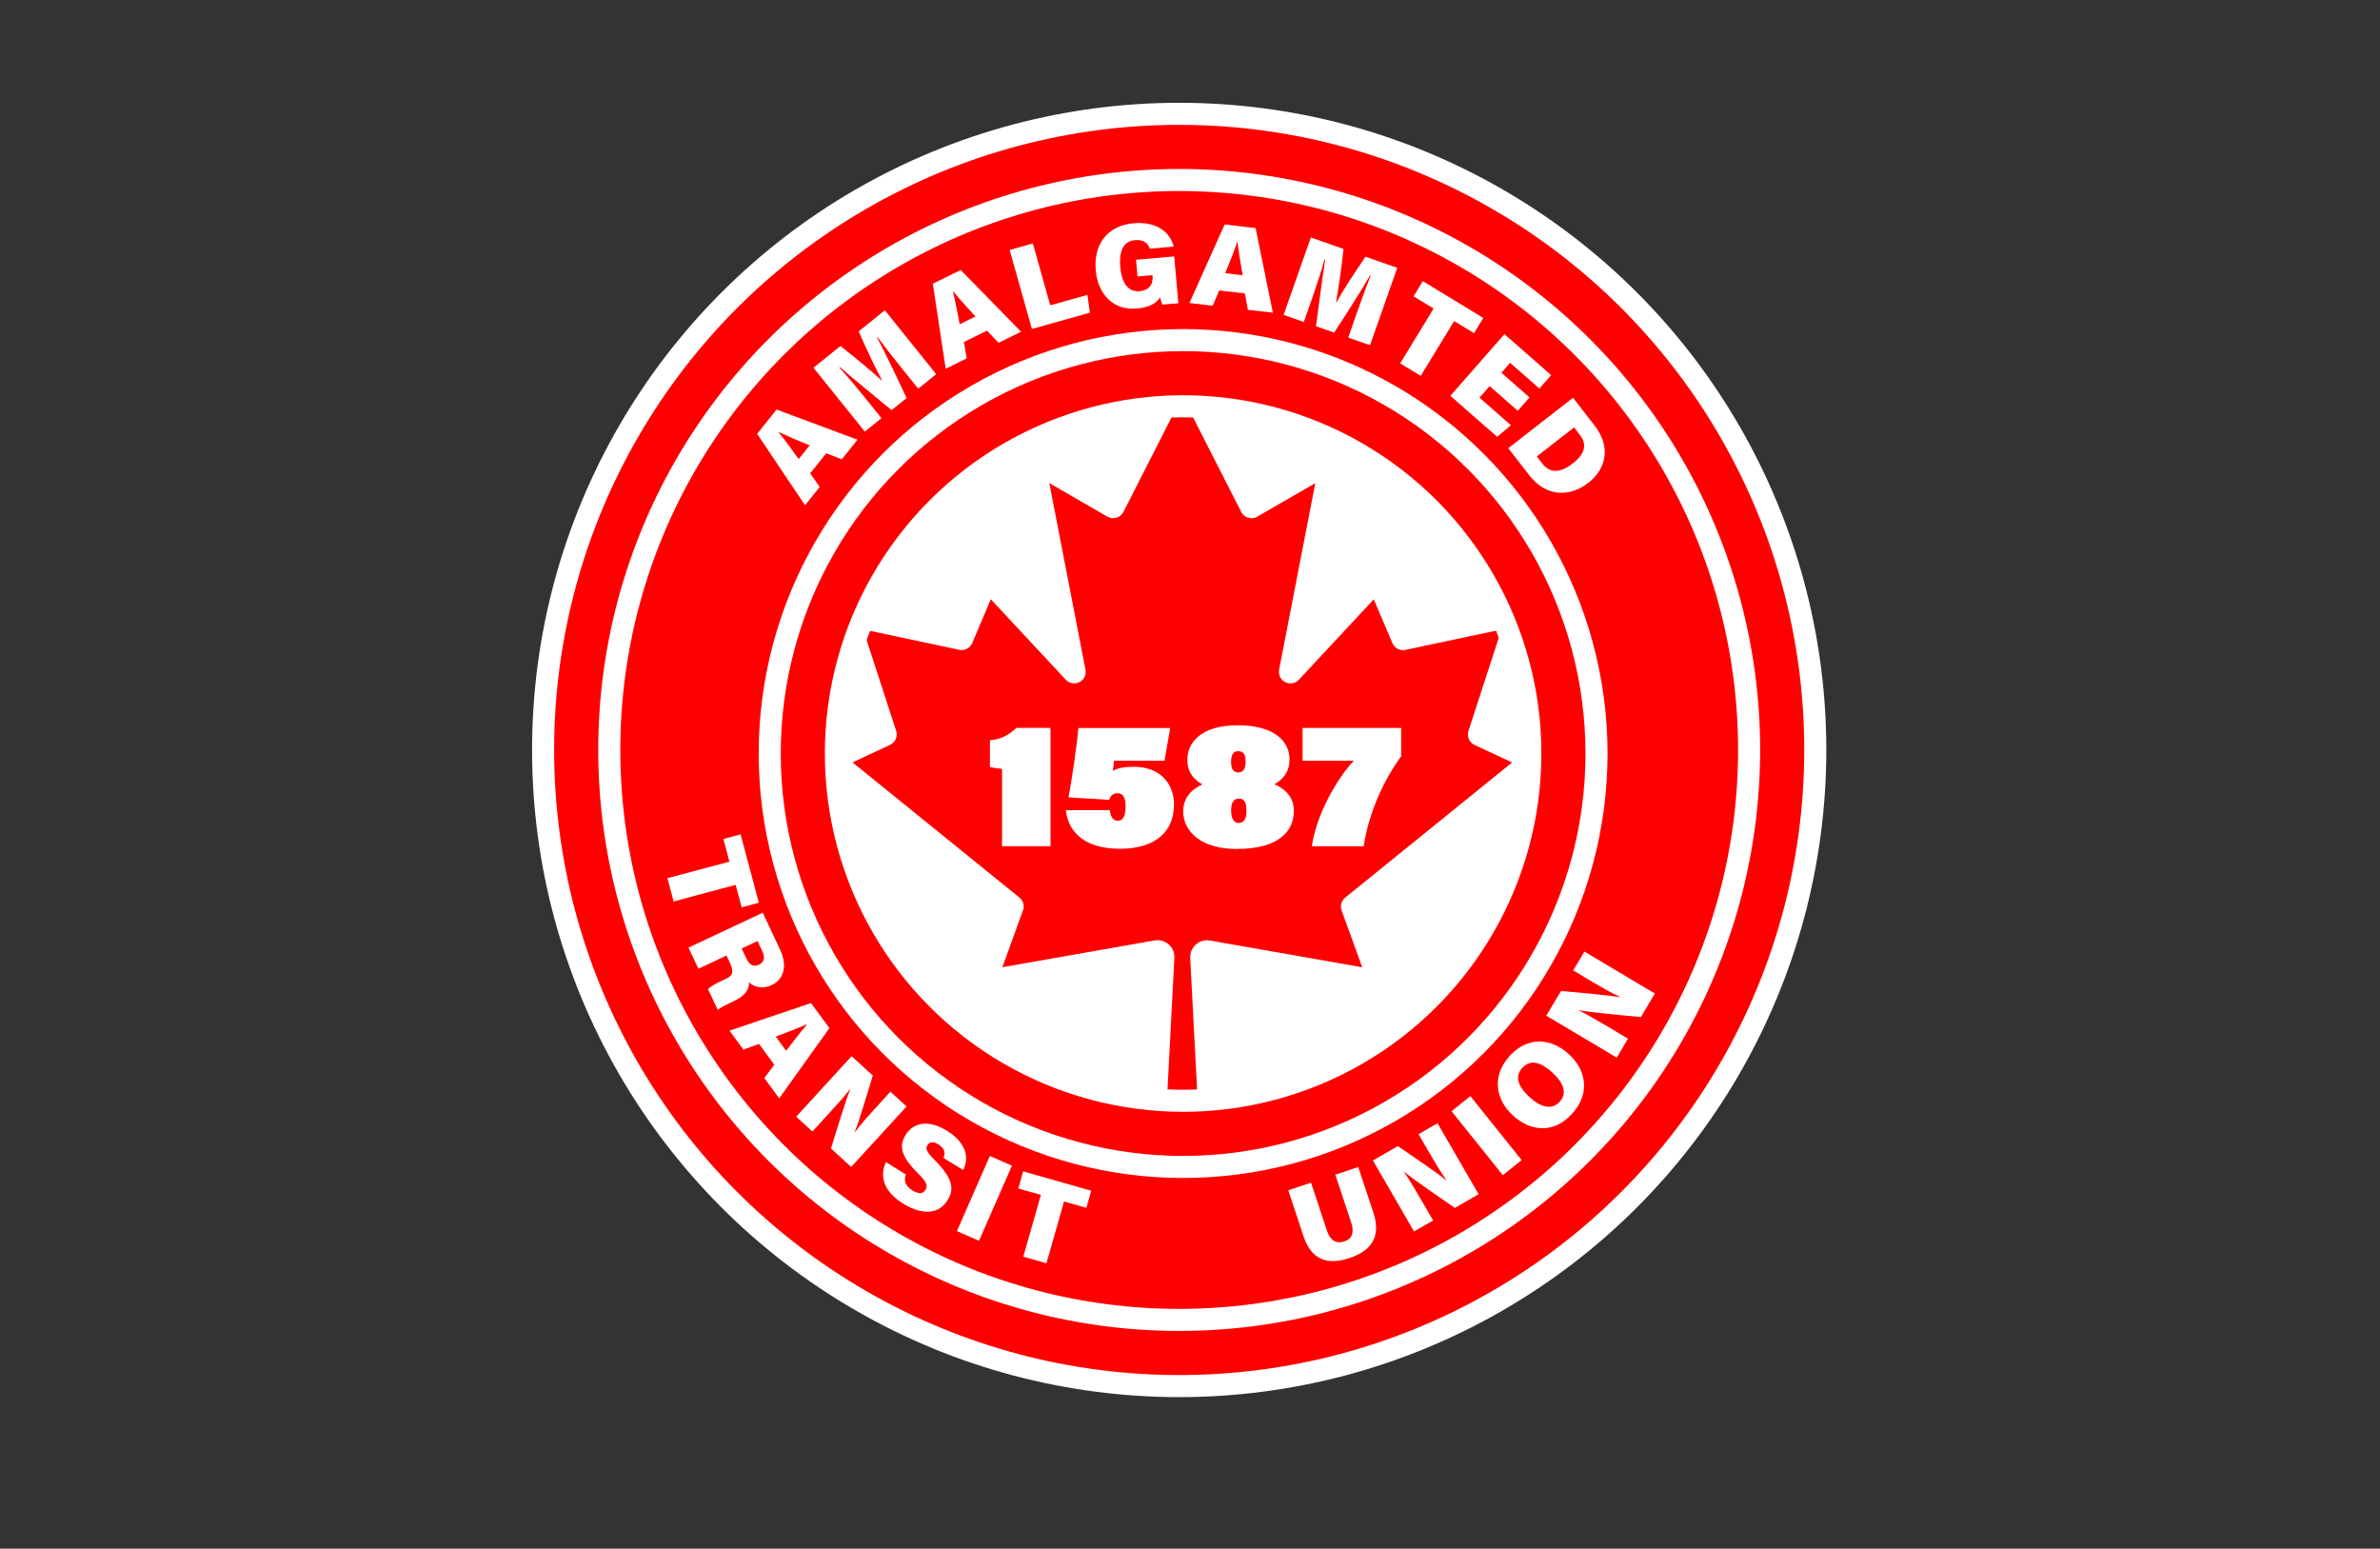<?xml version="1.0" encoding="utf-8"?>
<!-- Generator: Adobe Illustrator 25.1.0, SVG Export Plug-In . SVG Version: 6.00 Build 0)  -->
<svg version="1.1" xmlns="http://www.w3.org/2000/svg" xmlns:xlink="http://www.w3.org/1999/xlink" x="0px" y="0px"
	 viewBox="0 0 539.5 351.04" style="enable-background:new 0 0 539.5 351.04;" xml:space="preserve">
<rect x="0" y="0" width="539.5" height="351.04" fill="#333333" stroke="none"/>
<style type="text/css">
	.st0{display:none;}
	.st1{display:inline;}
	.st2{fill:#FFFFFF;}
	.st3{display:inline;fill:#FFFFFF;}
	.st4{fill:none;stroke:#FFFFFF;stroke-width:20;stroke-miterlimit:10;}
	.st5{fill:none;stroke:#000000;stroke-width:10;stroke-miterlimit:10;}
	.st6{fill:none;stroke:#000000;stroke-width:20;stroke-miterlimit:10;}
	.st7{fill:none;stroke:#FFFFFF;stroke-width:10;stroke-miterlimit:10;}
	.st8{fill:#FF0000;}
	.st9{fill:none;stroke:#FF0000;stroke-width:10;stroke-miterlimit:10;}
	.st10{display:inline;fill:#FF0000;}
</style>
<g id="Layer_2" class="st0">
	<circle class="st1" cx="268.06" cy="170.23" r="136.69"/>
	<g class="st1">
		<path class="st2" d="M183.65,107.28l2.15,3.1l-3.31,4.15l-10.86-16.19l4.4-5.51l18.34,6.83l-3.55,4.45l-3.53-1.37L183.65,107.28z
			 M183.54,100.95c-2.83-1.14-5.3-2.21-6.98-3.01L176.51,98c1.3,1.59,2.92,3.79,4.54,6.06L183.54,100.95z"/>
		<path class="st2" d="M204.34,83.38c-1.82-2.26-4.12-5.22-5.44-6.99l-0.11,0.09c1.89,3.59,4.38,8.68,6.71,13.75l-3.4,2.73
			c-4.12-3.42-8.54-6.97-11.7-9.74l-0.13,0.11c1.49,1.6,3.84,4.37,5.83,6.85l3.71,4.61l-3.78,3.04L184.4,83.35l6.11-4.91
			c3.07,2.35,7.33,5.93,9.38,7.81l0.07-0.06c-1.5-2.63-3.63-7.25-5.32-11.08l5.94-4.78l11.65,14.49l-4.08,3.28L204.34,83.38z"/>
		<path class="st2" d="M218.5,77.52l0.63,3.72l-4.76,2.34l-2.92-19.28l6.33-3.1l13.68,14l-5.11,2.5l-2.61-2.75L218.5,77.52z
			 M221.11,71.74c-2.07-2.23-3.85-4.25-5.03-5.7l-0.07,0.03c0.49,1.99,1.03,4.68,1.53,7.42L221.11,71.74z"/>
		<path class="st2" d="M228.87,56.66l5.26-1.48l3.94,14.02l8.44-2.37l0.53,4.05l-13.13,3.69L228.87,56.66z"/>
		<path class="st2" d="M267.11,68.74l-3.64,0.31c-0.19-0.5-0.4-1.23-0.49-1.66c-0.93,1.47-2.67,2.32-5.24,2.54
			c-5.67,0.5-8.91-3.54-9.36-8.68c-0.5-5.69,2.45-10.11,8.62-10.65c5.6-0.49,8.45,2.48,9.03,5.3l-5.38,0.47
			c-0.35-0.96-1.15-2.14-3.35-1.94c-3.1,0.27-3.62,3.19-3.35,6.15c0.25,2.92,1.39,5.68,4.38,5.42c2.74-0.24,3.05-2.29,2.93-3.51
			l-0.01-0.12l-3.4,0.3l-0.33-3.79l8.65-0.76L267.11,68.74z"/>
		<path class="st2" d="M276.38,65.84l-1.49,3.46l-5.27-0.62l7.99-17.8l7.01,0.82l3.92,19.18l-5.66-0.66l-0.7-3.72L276.38,65.84z
			 M281.69,62.39c-0.53-3-0.95-5.66-1.15-7.52l-0.08-0.01c-0.66,1.94-1.67,4.49-2.73,7.06L281.69,62.39z"/>
		<path class="st2" d="M307.62,70.78c0.96-2.75,2.26-6.25,3.08-8.31l-0.14-0.04c-2.05,3.5-5.07,8.3-8.14,12.96l-4.12-1.45
			c0.74-5.31,1.42-10.94,2.11-15.08l-0.16-0.05c-0.58,2.12-1.69,5.57-2.74,8.58l-1.96,5.59l-4.58-1.61l6.17-17.54l7.4,2.6
			c-0.38,3.85-1.18,9.36-1.7,12.09l0.09,0.03c1.44-2.66,4.24-6.91,6.61-10.37l7.19,2.53l-6.17,17.54l-4.94-1.73L307.62,70.78z"/>
		<path class="st2" d="M324.97,69.94l-4.54-2.77l2.1-3.45l13.7,8.35l-2.1,3.45l-4.5-2.75l-7.58,12.43l-4.66-2.83L324.97,69.94z"/>
		<path class="st2" d="M344.05,93.11l-6.37-5.59l-2.3,2.62l7.11,6.24l-3.12,2.63l-10.6-9.29l12.26-13.98l10.58,9.29l-2.66,3.04
			l-6.64-5.83l-1.97,2.25l6.37,5.59L344.05,93.11z"/>
		<path class="st2" d="M356.57,90.16l4.9,6.31c3.64,4.67,2.79,9.68-1.43,12.97c-4.23,3.29-9.55,3.19-13.3-1.61l-4.85-6.24
			L356.57,90.16z M348.36,103.46l1.28,1.65c1.82,2.33,4.2,2.02,6.95-0.12c2.43-1.89,3.37-4.05,1.55-6.4l-1.32-1.7L348.36,103.46z"/>
	</g>
	<g class="st1">
		<path class="st2" d="M165.35,195.31l-1.37-5.14l3.9-1.04l4.14,15.49l-3.9,1.04l-1.36-5.09l-14.06,3.76l-1.41-5.27L165.35,195.31z"
			/>
		<path class="st2" d="M164.68,216.59l-6.36,2.99l-2.25-4.79l16.83-7.91l3.92,8.34c1.86,3.96,0.65,6.88-1.9,8.07
			c-2.32,1.09-4.15,0.29-5.17-0.65c0.13,1.24-0.46,2.89-3.32,4.24l-0.7,0.33c-1.05,0.5-2.39,1.16-3.03,1.7l-2.21-4.7
			c0.59-0.62,1.78-1.28,3.51-2.09l0.43-0.2c1.46-0.68,2.09-1.4,1.07-3.58L164.68,216.59z M168.12,214.98l1.07,2.28
			c0.77,1.64,1.73,1.92,2.87,1.39c1.12-0.53,1.45-1.54,0.74-3.05l-1.08-2.3L168.12,214.98z"/>
		<path class="st2" d="M172.06,236.63l-3.56,1.27l-3.13-4.28l18.47-6.26l4.17,5.68l-11.38,15.92l-3.37-4.59l2.25-3.04L172.06,236.63
			z M178.2,238.18c1.84-2.43,3.51-4.54,4.73-5.96l-0.04-0.06c-1.87,0.84-4.43,1.83-7.04,2.8L178.2,238.18z"/>
		<path class="st2" d="M180.48,253.12l12.56-13.72l4.81,4.4c-1.39,4.41-3.12,10.5-4.09,12.71l0.07,0.06
			c1.15-1.57,3.34-4.02,5.34-6.2l2.67-2.92l3.66,3.35l-12.56,13.71l-4.58-4.19c1.11-3.55,3.35-10.96,4.36-13.37l-0.05-0.05
			c-1.06,1.41-3.47,4.07-5.69,6.49l-2.82,3.08L180.48,253.12z"/>
		<path class="st2" d="M205.34,266.21c-0.58,1.54,0.03,2.71,1.53,3.64c1.4,0.86,2.35,0.77,2.92-0.15c0.64-1.04,0.18-1.87-1.96-4.01
			c-3.98-4-3.86-6.28-2.56-8.42c1.63-2.66,4.95-3.69,9.36-0.98c4.58,2.81,5.03,6.29,3.72,8.92l-4.49-2.75
			c0.4-0.92,0.5-2.05-1.15-3.07c-1.06-0.65-1.96-0.65-2.49,0.2c-0.52,0.86-0.15,1.55,1.93,3.64c4.13,4.21,4.03,6.57,2.64,8.82
			c-1.82,2.98-5.39,3.64-10.04,0.78c-4.38-2.69-5.45-6.16-3.93-9.42L205.34,266.21z"/>
		<path class="st2" d="M229.39,264.22l-7.47,17.03l-5-2.2l7.46-17.03L229.39,264.22z"/>
		<path class="st2" d="M235.95,270.85l-5.12-1.45l1.1-3.89l15.43,4.39l-1.1,3.88l-5.07-1.44l-3.98,14l-5.25-1.49L235.95,270.85z"/>
	</g>
	<g class="st1">
		<path class="st2" d="M297.19,268.08l3.6,10.85c0.84,2.53,2.37,2.99,3.94,2.46c1.7-0.56,2.34-1.93,1.56-4.28l-3.6-10.85l5.2-1.73
			l3.43,10.34c1.94,5.86-0.94,8.8-5.43,10.29c-4.66,1.55-8.53,0.74-10.43-5l-3.43-10.36L297.19,268.08z"/>
		<path class="st2" d="M320.53,279.13l-9.31-16.09l5.65-3.26c3.79,2.65,9.07,6.13,10.9,7.72l0.08-0.04
			c-1.15-1.57-2.83-4.39-4.31-6.95l-1.98-3.43l4.3-2.48l9.31,16.09l-5.38,3.11c-3.05-2.12-9.46-6.48-11.44-8.17l-0.06,0.04
			c1.03,1.42,2.84,4.54,4.48,7.36l2.09,3.62L320.53,279.13z"/>
		<path class="st2" d="M333.3,248.45l11.63,14.51l-4.26,3.42l-11.63-14.5L333.3,248.45z"/>
		<path class="st2" d="M355.64,238.95c3.88,3.55,4.97,8.87,0.67,13.56c-4.23,4.61-9.49,3.88-13.37,0.32
			c-3.95-3.62-4.88-8.97-0.65-13.57C346.25,234.94,351.55,235.19,355.64,238.95z M346.68,248.64c2.51,2.31,5.03,3.08,6.86,1.1
			c1.91-2.09,0.69-4.48-1.64-6.62c-2.5-2.29-4.9-3.16-6.83-1.06C343.27,244,344.13,246.3,346.68,248.64z"/>
		<path class="st2" d="M366.49,239.73l-15.98-9.51l3.34-5.6c4.6,0.46,10.91,0.92,13.27,1.42l0.05-0.08
			c-1.76-0.81-4.61-2.45-7.16-3.97l-3.4-2.03l2.54-4.27l15.98,9.51l-3.18,5.34c-3.7-0.37-11.42-1.04-13.97-1.55l-0.04,0.06
			c1.59,0.74,4.7,2.57,7.51,4.24l3.58,2.14L366.49,239.73z"/>
	</g>
	<circle class="st3" cx="267.86" cy="170.65" r="86.21"/>
	<path class="st1" d="M264.4,251.8l1.81-34.7c0.1-2.11-1.53-3.89-3.64-3.99c-0.28-0.01-0.55,0.01-0.82,0.05l-34.53,6.07l4.66-12.86
		c0.39-1.05,0.07-2.23-0.8-2.93l-37.83-30.63l8.52-3.98c1.19-0.56,1.78-1.93,1.37-3.17l-7.48-22.99l21.79,4.62
		c1.21,0.26,2.45-0.38,2.93-1.53l4.22-9.93l17,18.25c0.99,1.05,2.65,1.1,3.7,0.1c0.64-0.62,0.94-1.51,0.76-2.39l-8.2-42.29
		l13.15,7.6c1.25,0.73,2.84,0.31,3.58-0.93c0.03-0.05,0.06-0.1,0.08-0.15l13.34-26.21l13.34,26.21c0.64,1.29,2.21,1.81,3.5,1.17
		c0.05-0.02,0.11-0.05,0.15-0.08l13.15-7.6l-8.2,42.29c-0.27,1.42,0.65,2.79,2.07,3.06c0.88,0.16,1.78-0.12,2.39-0.76l17-18.25
		l4.22,9.93c0.49,1.14,1.72,1.79,2.93,1.53l21.79-4.62l-7.48,22.99c-0.41,1.25,0.17,2.61,1.37,3.17l8.52,3.98l-37.83,30.63
		c-0.87,0.71-1.19,1.88-0.8,2.93l4.66,12.86l-34.53-6.07c-2.08-0.36-4.05,1.04-4.41,3.12c-0.04,0.27-0.07,0.55-0.05,0.83l1.81,34.7
		h-7.22V251.8z"/>
	<g class="st1">
		<path class="st2" d="M227.15,191.81v-17.54c-1.13-0.08-2.31-0.29-2.75-0.44v-6.04c2.96-0.24,4.62-1.54,5.99-2.8h7.74v26.81H227.15
			z"/>
		<path class="st2" d="M263.97,172.42h-11.42l-0.29,2.31c1.01-0.61,2.6-0.93,4.7-0.93c5.91,0,9.16,3.64,9.16,8.62
			c0,6.24-4.45,9.97-12.19,9.97c-8.67,0-11.83-4.29-12.32-8.75h9.97c0.16,1.25,0.53,2.39,1.82,2.39s1.74-1.3,1.74-3.16
			c0-2.11-0.57-3.07-1.82-3.07c-1.1,0-1.58,0.64-1.91,1.5l-9.2-0.57c0.61-3,1.91-11.71,2.23-15.71h20.82L263.97,172.42z"/>
		<path class="st2" d="M268.21,183.91c0-2.87,1.62-4.86,4.33-6.11c-2.43-1.42-3.4-3.2-3.4-5.59c0-3.56,2.71-7.82,11.46-7.82
			c7.61,0,11.71,3.16,11.71,7.78c0,2.96-1.7,4.66-3.44,5.59c2.11,0.89,4.42,2.63,4.42,6.08c0,4.46-3.28,8.59-13,8.59
			C272.31,192.42,268.21,188.5,268.21,183.91z M279.07,172.66c0,1.34,0.32,2.43,1.66,2.43c1.38,0,1.62-1.3,1.62-2.47
			c0-1.5-0.37-2.35-1.7-2.35C279.72,170.26,279.07,170.87,279.07,172.66z M282.55,183.76c0-1.74-0.41-2.75-1.74-2.75
			c-1.18,0-1.74,0.93-1.74,2.71c0,1.94,0.69,2.8,1.7,2.8C282.27,186.51,282.55,185.17,282.55,183.76z"/>
		<path class="st2" d="M317.62,165v6.4c-3.93,5.43-7.29,12.6-8.51,20.42h-11.74c1.01-7.09,5.59-15.23,9.52-19.4h-11.62V165H317.62z"
			/>
	</g>
	<g class="st1">
		<circle class="st4" cx="267.3" cy="169.99" r="136.69"/>
		<circle class="st5" cx="267.3" cy="169.99" r="136.69"/>
	</g>
	<g class="st1">
		<circle class="st4" cx="268.19" cy="170.8" r="86.21"/>
		<circle class="st5" cx="268.19" cy="170.8" r="86.21"/>
	</g>
</g>
<g id="Layer_4" class="st0">
	<rect class="st1" width="539.5" height="351.04"/>
	<circle class="st3" cx="267.12" cy="171.29" r="136.69"/>
	<g class="st1">
		<path d="M182.72,108.33l2.15,3.1l-3.32,4.15l-10.86-16.19l4.4-5.51l18.35,6.83l-3.55,4.45l-3.53-1.37L182.72,108.33z M182.6,102
			c-2.83-1.14-5.3-2.21-6.98-3.01l-0.04,0.06c1.3,1.59,2.93,3.79,4.54,6.06L182.6,102z"/>
		<path d="M203.41,84.44c-1.82-2.27-4.12-5.22-5.44-6.99l-0.11,0.09c1.89,3.59,4.38,8.68,6.71,13.75l-3.4,2.73
			c-4.12-3.42-8.54-6.97-11.7-9.74l-0.13,0.1c1.49,1.61,3.84,4.37,5.84,6.86l3.71,4.61l-3.78,3.04L183.47,84.4l6.11-4.91
			c3.08,2.36,7.33,5.93,9.38,7.82l0.08-0.06c-1.5-2.63-3.63-7.25-5.32-11.08l5.94-4.78l11.65,14.49l-4.08,3.28L203.41,84.44z"/>
		<path d="M217.57,78.57l0.63,3.72l-4.76,2.34l-2.92-19.28l6.33-3.1l13.68,14l-5.11,2.5L222.81,76L217.57,78.57z M220.17,72.79
			c-2.07-2.24-3.85-4.25-5.03-5.7l-0.07,0.03c0.5,1.99,1.03,4.68,1.53,7.42L220.17,72.79z"/>
		<path d="M227.93,57.72l5.26-1.48l3.94,14.02l8.44-2.37l0.53,4.05l-13.13,3.69L227.93,57.72z"/>
		<path d="M266.18,69.8l-3.64,0.32c-0.19-0.5-0.4-1.23-0.49-1.66c-0.93,1.47-2.67,2.32-5.24,2.54c-5.67,0.5-8.91-3.54-9.36-8.69
			c-0.49-5.69,2.45-10.11,8.63-10.65c5.59-0.49,8.45,2.48,9.03,5.3l-5.38,0.47c-0.35-0.96-1.15-2.14-3.35-1.94
			c-3.1,0.27-3.62,3.19-3.35,6.15c0.26,2.92,1.39,5.68,4.38,5.42c2.74-0.24,3.04-2.29,2.93-3.51l-0.01-0.12l-3.4,0.3l-0.33-3.79
			l8.65-0.76L266.18,69.8z"/>
		<path d="M275.45,66.9l-1.49,3.46l-5.27-0.62l7.99-17.8l7.01,0.82l3.92,19.18l-5.65-0.66l-0.7-3.72L275.45,66.9z M280.76,63.45
			c-0.53-3-0.95-5.66-1.15-7.52l-0.08-0.01c-0.66,1.94-1.67,4.49-2.73,7.06L280.76,63.45z"/>
		<path d="M306.68,71.83c0.96-2.75,2.26-6.25,3.07-8.31l-0.13-0.04c-2.05,3.5-5.07,8.3-8.14,12.96l-4.12-1.45
			c0.74-5.31,1.42-10.93,2.11-15.08l-0.16-0.05c-0.58,2.12-1.69,5.57-2.75,8.58l-1.96,5.59l-4.57-1.6l6.16-17.54l7.4,2.6
			c-0.38,3.85-1.18,9.36-1.7,12.09l0.09,0.03c1.44-2.66,4.25-6.91,6.61-10.37l7.19,2.53l-6.17,17.54l-4.94-1.73L306.68,71.83z"/>
		<path d="M324.04,71l-4.54-2.77l2.1-3.45l13.7,8.35l-2.1,3.45l-4.5-2.75l-7.58,12.44l-4.66-2.83L324.04,71z"/>
		<path d="M343.11,94.17l-6.37-5.59l-2.3,2.62l7.11,6.24l-3.12,2.63l-10.6-9.29L340.1,76.8l10.58,9.29l-2.66,3.04l-6.64-5.83
			l-1.97,2.25l6.37,5.59L343.11,94.17z"/>
		<path d="M355.64,91.22l4.9,6.31c3.64,4.67,2.79,9.68-1.43,12.97c-4.23,3.29-9.55,3.19-13.3-1.61l-4.85-6.24L355.64,91.22z
			 M347.42,104.52l1.28,1.65c1.82,2.33,4.2,2.02,6.95-0.12c2.43-1.89,3.37-4.05,1.55-6.4l-1.32-1.7L347.42,104.52z"/>
	</g>
	<g class="st1">
		<path d="M164.42,196.36l-1.37-5.14l3.9-1.04l4.14,15.49l-3.9,1.04l-1.36-5.09l-14.06,3.76l-1.41-5.27L164.42,196.36z"/>
		<path d="M163.75,217.65l-6.36,2.99l-2.25-4.79l16.83-7.91l3.92,8.34c1.86,3.96,0.65,6.88-1.9,8.07c-2.33,1.09-4.15,0.29-5.18-0.65
			c0.13,1.24-0.46,2.89-3.31,4.24l-0.7,0.33c-1.05,0.5-2.39,1.16-3.03,1.7l-2.21-4.7c0.59-0.62,1.78-1.28,3.51-2.09l0.43-0.2
			c1.46-0.68,2.08-1.4,1.07-3.58L163.75,217.65z M167.18,216.03l1.07,2.28c0.77,1.64,1.73,1.92,2.87,1.39
			c1.12-0.53,1.45-1.54,0.74-3.05l-1.08-2.3L167.18,216.03z"/>
		<path d="M171.12,237.69l-3.56,1.27l-3.13-4.28l18.47-6.26l4.17,5.68l-11.38,15.92l-3.37-4.59l2.25-3.04L171.12,237.69z
			 M177.26,239.24c1.84-2.43,3.51-4.54,4.72-5.96l-0.04-0.06c-1.87,0.84-4.43,1.83-7.04,2.8L177.26,239.24z"/>
		<path d="M179.54,254.17l12.56-13.72l4.81,4.4c-1.39,4.41-3.12,10.5-4.09,12.71l0.07,0.06c1.15-1.57,3.34-4.02,5.34-6.2l2.67-2.92
			l3.66,3.35L192,265.57l-4.58-4.19c1.11-3.55,3.35-10.96,4.36-13.36l-0.05-0.05c-1.06,1.41-3.47,4.07-5.68,6.49l-2.82,3.08
			L179.54,254.17z"/>
		<path d="M204.41,267.27c-0.59,1.55,0.03,2.71,1.53,3.64c1.4,0.86,2.36,0.76,2.92-0.15c0.64-1.04,0.18-1.87-1.96-4
			c-3.98-4-3.86-6.28-2.56-8.42c1.63-2.66,4.95-3.69,9.36-0.98c4.58,2.81,5.03,6.29,3.72,8.93l-4.48-2.75
			c0.4-0.92,0.49-2.05-1.15-3.07c-1.07-0.65-1.96-0.65-2.49,0.2c-0.52,0.86-0.15,1.54,1.93,3.64c4.13,4.21,4.03,6.57,2.64,8.82
			c-1.82,2.98-5.39,3.64-10.04,0.78c-4.38-2.69-5.45-6.16-3.93-9.42L204.41,267.27z"/>
		<path d="M228.46,265.27l-7.47,17.03l-5-2.2l7.46-17.03L228.46,265.27z"/>
		<path d="M235.01,271.91l-5.12-1.46l1.1-3.88l15.43,4.39l-1.1,3.89l-5.07-1.44l-3.98,14l-5.25-1.49L235.01,271.91z"/>
	</g>
	<g class="st1">
		<path d="M296.25,269.13l3.6,10.85c0.84,2.53,2.37,2.98,3.94,2.46c1.7-0.56,2.34-1.93,1.56-4.28l-3.6-10.85l5.2-1.72l3.43,10.33
			c1.94,5.87-0.94,8.8-5.43,10.29c-4.67,1.54-8.53,0.74-10.43-5l-3.43-10.36L296.25,269.13z"/>
		<path d="M319.59,280.18l-9.31-16.1l5.65-3.26c3.79,2.65,9.08,6.13,10.9,7.72l0.08-0.05c-1.15-1.57-2.83-4.39-4.31-6.95l-1.98-3.43
			l4.3-2.48l9.31,16.1l-5.38,3.11c-3.05-2.12-9.46-6.48-11.44-8.17l-0.06,0.04c1.03,1.43,2.84,4.54,4.48,7.37l2.09,3.61
			L319.59,280.18z"/>
		<path d="M332.36,249.51l11.63,14.5l-4.26,3.42l-11.63-14.51L332.36,249.51z"/>
		<path d="M354.71,240c3.88,3.55,4.97,8.87,0.67,13.56c-4.23,4.61-9.49,3.88-13.37,0.32c-3.95-3.62-4.88-8.97-0.65-13.57
			C345.32,236,350.61,236.25,354.71,240z M345.74,249.69c2.51,2.31,5.03,3.08,6.86,1.1c1.91-2.09,0.69-4.48-1.64-6.62
			c-2.5-2.29-4.9-3.16-6.83-1.06C342.34,245.05,343.19,247.35,345.74,249.69z"/>
		<path d="M365.56,240.78l-15.98-9.51l3.34-5.6c4.6,0.46,10.91,0.92,13.27,1.42l0.05-0.08c-1.76-0.81-4.61-2.45-7.16-3.97l-3.4-2.03
			l2.54-4.27l15.97,9.51l-3.18,5.34c-3.7-0.37-11.41-1.04-13.97-1.55l-0.04,0.06c1.59,0.74,4.7,2.57,7.51,4.24l3.58,2.14
			L365.56,240.78z"/>
	</g>
	<circle class="st1" cx="266.93" cy="171.7" r="86.21"/>
	<path class="st3" d="M263.46,252.85l1.81-34.7c0.1-2.11-1.53-3.89-3.64-3.99c-0.28-0.01-0.55,0.01-0.83,0.05l-34.53,6.07
		l4.67-12.86c0.39-1.05,0.07-2.23-0.8-2.93l-37.83-30.63l8.52-3.98c1.19-0.56,1.78-1.93,1.37-3.17l-7.48-22.99l21.79,4.62
		c1.21,0.26,2.44-0.38,2.93-1.53l4.22-9.93l17,18.25c0.99,1.05,2.65,1.1,3.7,0.1c0.64-0.62,0.94-1.51,0.76-2.39l-8.2-42.29
		l13.15,7.6c1.24,0.73,2.84,0.32,3.58-0.93c0.03-0.05,0.06-0.1,0.08-0.15l13.34-26.21l13.34,26.21c0.64,1.29,2.21,1.82,3.5,1.17
		c0.05-0.02,0.11-0.05,0.15-0.08l13.15-7.6l-8.2,42.29c-0.27,1.42,0.65,2.79,2.07,3.06c0.88,0.16,1.78-0.12,2.39-0.76l17-18.25
		l4.22,9.93c0.49,1.14,1.72,1.79,2.93,1.53l21.79-4.62l-7.48,22.99c-0.41,1.25,0.17,2.61,1.36,3.17l8.52,3.98l-37.83,30.63
		c-0.87,0.71-1.19,1.88-0.8,2.93l4.67,12.86l-34.53-6.07c-2.08-0.36-4.05,1.04-4.41,3.12c-0.05,0.27-0.07,0.55-0.05,0.83l1.81,34.7
		h-7.22V252.85z"/>
	<g class="st1">
		<path d="M226.22,192.87v-17.54c-1.13-0.08-2.31-0.29-2.75-0.44v-6.04c2.96-0.24,4.62-1.54,5.99-2.8h7.74v26.81H226.22z"/>
		<path d="M263.03,173.47h-11.42l-0.29,2.31c1.01-0.61,2.59-0.93,4.69-0.93c5.91,0,9.16,3.64,9.16,8.62c0,6.24-4.45,9.97-12.2,9.97
			c-8.67,0-11.83-4.29-12.32-8.75h9.97c0.17,1.25,0.53,2.39,1.82,2.39s1.74-1.3,1.74-3.16c0-2.11-0.57-3.07-1.82-3.07
			c-1.09,0-1.58,0.64-1.9,1.5l-9.2-0.57c0.61-3,1.9-11.71,2.23-15.71h20.82L263.03,173.47z"/>
		<path d="M267.28,184.97c0-2.87,1.62-4.86,4.34-6.11c-2.43-1.42-3.41-3.2-3.41-5.59c0-3.56,2.71-7.82,11.46-7.82
			c7.61,0,11.71,3.16,11.71,7.78c0,2.96-1.7,4.66-3.44,5.59c2.11,0.89,4.42,2.63,4.42,6.08c0,4.46-3.28,8.59-13,8.59
			C271.37,193.47,267.28,189.55,267.28,184.97z M278.14,173.71c0,1.34,0.32,2.43,1.66,2.43c1.38,0,1.62-1.3,1.62-2.47
			c0-1.5-0.37-2.35-1.7-2.35C278.78,171.32,278.14,171.93,278.14,173.71z M281.62,184.81c0-1.74-0.4-2.75-1.74-2.75
			c-1.18,0-1.74,0.93-1.74,2.71c0,1.94,0.69,2.8,1.7,2.8C281.33,187.56,281.62,186.23,281.62,184.81z"/>
		<path d="M316.69,166.05v6.4c-3.93,5.43-7.29,12.6-8.5,20.42h-11.75c1.01-7.09,5.59-15.23,9.52-19.4h-11.62v-7.41H316.69z"/>
	</g>
	<g class="st1">
		<circle class="st6" cx="266.36" cy="171.04" r="136.69"/>
		<circle class="st7" cx="266.36" cy="171.04" r="136.69"/>
	</g>
	<g class="st1">
		<circle class="st6" cx="267.26" cy="171.85" r="86.21"/>
		<circle class="st7" cx="267.26" cy="171.85" r="86.21"/>
	</g>
</g>
<g id="Layer_3">
	<circle class="st8" cx="268.06" cy="170.23" r="136.69"/>
	<g>
		<path class="st2" d="M183.65,107.28l2.15,3.1l-3.31,4.15l-10.86-16.19l4.4-5.51l18.34,6.83l-3.55,4.45l-3.53-1.37L183.65,107.28z
			 M183.54,100.95c-2.83-1.14-5.3-2.21-6.98-3.01L176.51,98c1.3,1.59,2.92,3.79,4.54,6.06L183.54,100.95z"/>
		<path class="st2" d="M204.34,83.38c-1.82-2.26-4.12-5.22-5.44-6.99l-0.11,0.09c1.89,3.59,4.38,8.68,6.71,13.75l-3.4,2.73
			c-4.12-3.42-8.54-6.97-11.7-9.74l-0.13,0.11c1.49,1.6,3.84,4.37,5.83,6.85l3.71,4.61l-3.78,3.04L184.4,83.35l6.11-4.91
			c3.07,2.35,7.33,5.93,9.38,7.81l0.07-0.06c-1.5-2.63-3.63-7.25-5.32-11.08l5.94-4.78l11.65,14.49l-4.08,3.28L204.34,83.38z"/>
		<path class="st2" d="M218.5,77.52l0.63,3.72l-4.76,2.34l-2.92-19.28l6.33-3.1l13.68,14l-5.11,2.5l-2.61-2.75L218.5,77.52z
			 M221.11,71.74c-2.07-2.23-3.85-4.25-5.03-5.7l-0.07,0.03c0.49,1.99,1.03,4.68,1.53,7.42L221.11,71.74z"/>
		<path class="st2" d="M228.87,56.66l5.26-1.48l3.94,14.02l8.44-2.37l0.53,4.05l-13.13,3.69L228.87,56.66z"/>
		<path class="st2" d="M267.11,68.74l-3.64,0.31c-0.19-0.5-0.4-1.23-0.49-1.66c-0.93,1.47-2.67,2.32-5.24,2.54
			c-5.67,0.5-8.91-3.54-9.36-8.68c-0.5-5.69,2.45-10.11,8.62-10.65c5.6-0.49,8.45,2.48,9.03,5.3l-5.38,0.47
			c-0.35-0.96-1.15-2.14-3.35-1.94c-3.1,0.27-3.62,3.19-3.35,6.15c0.25,2.92,1.39,5.68,4.38,5.42c2.74-0.24,3.05-2.29,2.93-3.51
			l-0.01-0.12l-3.4,0.3l-0.33-3.79l8.65-0.76L267.11,68.74z"/>
		<path class="st2" d="M276.38,65.84l-1.49,3.46l-5.27-0.62l7.99-17.8l7.01,0.82l3.92,19.18l-5.66-0.66l-0.7-3.72L276.38,65.84z
			 M281.69,62.39c-0.53-3-0.95-5.66-1.15-7.52l-0.08-0.01c-0.66,1.94-1.67,4.49-2.73,7.06L281.69,62.39z"/>
		<path class="st2" d="M307.62,70.78c0.96-2.75,2.26-6.25,3.08-8.31l-0.14-0.04c-2.05,3.5-5.07,8.3-8.14,12.96l-4.12-1.45
			c0.74-5.31,1.42-10.94,2.11-15.08l-0.16-0.05c-0.58,2.12-1.69,5.57-2.74,8.58l-1.96,5.59l-4.58-1.61l6.17-17.54l7.4,2.6
			c-0.38,3.85-1.18,9.36-1.7,12.09l0.09,0.03c1.44-2.66,4.24-6.91,6.61-10.37l7.19,2.53l-6.17,17.54l-4.94-1.73L307.62,70.78z"/>
		<path class="st2" d="M324.97,69.94l-4.54-2.77l2.1-3.45l13.7,8.35l-2.1,3.45l-4.5-2.75l-7.58,12.43l-4.66-2.83L324.97,69.94z"/>
		<path class="st2" d="M344.05,93.11l-6.37-5.59l-2.3,2.62l7.11,6.24l-3.12,2.63l-10.6-9.29l12.26-13.98l10.58,9.29l-2.66,3.04
			l-6.64-5.83l-1.97,2.25l6.37,5.59L344.05,93.11z"/>
		<path class="st2" d="M356.57,90.16l4.9,6.31c3.64,4.67,2.79,9.68-1.43,12.97c-4.23,3.29-9.55,3.19-13.3-1.61l-4.85-6.24
			L356.57,90.16z M348.36,103.46l1.28,1.65c1.82,2.33,4.2,2.02,6.95-0.12c2.43-1.89,3.37-4.05,1.55-6.4l-1.32-1.7L348.36,103.46z"/>
	</g>
	<g>
		<path class="st2" d="M165.35,195.31l-1.37-5.14l3.9-1.04l4.14,15.49l-3.9,1.04l-1.36-5.09l-14.06,3.76l-1.41-5.27L165.35,195.31z"
			/>
		<path class="st2" d="M164.68,216.59l-6.36,2.99l-2.25-4.79l16.83-7.91l3.92,8.34c1.86,3.96,0.65,6.88-1.9,8.07
			c-2.32,1.09-4.15,0.29-5.17-0.65c0.13,1.24-0.46,2.89-3.32,4.24l-0.7,0.33c-1.05,0.5-2.39,1.16-3.03,1.7l-2.21-4.7
			c0.59-0.62,1.78-1.28,3.51-2.09l0.43-0.2c1.46-0.68,2.09-1.4,1.07-3.58L164.68,216.59z M168.12,214.98l1.07,2.28
			c0.77,1.64,1.73,1.92,2.87,1.39c1.12-0.53,1.45-1.54,0.74-3.05l-1.08-2.3L168.12,214.98z"/>
		<path class="st2" d="M172.06,236.63l-3.56,1.27l-3.13-4.28l18.47-6.26l4.17,5.68l-11.38,15.92l-3.37-4.59l2.25-3.04L172.06,236.63
			z M178.2,238.18c1.84-2.43,3.51-4.54,4.73-5.96l-0.04-0.06c-1.87,0.84-4.43,1.83-7.04,2.8L178.2,238.18z"/>
		<path class="st2" d="M180.48,253.12l12.56-13.72l4.81,4.4c-1.39,4.41-3.12,10.5-4.09,12.71l0.07,0.06
			c1.15-1.57,3.34-4.02,5.34-6.2l2.67-2.92l3.66,3.35l-12.56,13.71l-4.58-4.19c1.11-3.55,3.35-10.96,4.36-13.37l-0.05-0.05
			c-1.06,1.41-3.47,4.07-5.69,6.49l-2.82,3.08L180.48,253.12z"/>
		<path class="st2" d="M205.34,266.21c-0.58,1.54,0.03,2.71,1.53,3.64c1.4,0.86,2.35,0.77,2.92-0.15c0.64-1.04,0.18-1.87-1.96-4.01
			c-3.98-4-3.86-6.28-2.56-8.42c1.63-2.66,4.95-3.69,9.36-0.98c4.58,2.81,5.03,6.29,3.72,8.92l-4.49-2.75
			c0.4-0.92,0.5-2.05-1.15-3.07c-1.06-0.65-1.96-0.65-2.49,0.2c-0.52,0.86-0.15,1.55,1.93,3.64c4.13,4.21,4.03,6.57,2.64,8.82
			c-1.82,2.98-5.39,3.64-10.04,0.78c-4.38-2.69-5.45-6.16-3.93-9.42L205.34,266.21z"/>
		<path class="st2" d="M229.39,264.22l-7.47,17.03l-5-2.2l7.46-17.03L229.39,264.22z"/>
		<path class="st2" d="M235.95,270.85l-5.12-1.45l1.1-3.89l15.43,4.39l-1.1,3.88l-5.07-1.44l-3.98,14l-5.25-1.49L235.95,270.85z"/>
	</g>
	<g>
		<path class="st2" d="M297.19,268.08l3.6,10.85c0.84,2.53,2.37,2.99,3.94,2.46c1.7-0.56,2.34-1.93,1.56-4.28l-3.6-10.85l5.2-1.73
			l3.43,10.34c1.94,5.86-0.94,8.8-5.43,10.29c-4.66,1.55-8.53,0.74-10.43-5l-3.43-10.36L297.19,268.08z"/>
		<path class="st2" d="M320.53,279.13l-9.31-16.09l5.65-3.26c3.79,2.65,9.07,6.13,10.9,7.72l0.08-0.04
			c-1.15-1.57-2.83-4.39-4.31-6.95l-1.98-3.43l4.3-2.48l9.31,16.09l-5.38,3.11c-3.05-2.12-9.46-6.48-11.44-8.17l-0.06,0.04
			c1.03,1.42,2.84,4.54,4.48,7.36l2.09,3.62L320.53,279.13z"/>
		<path class="st2" d="M333.3,248.45l11.63,14.51l-4.26,3.42l-11.63-14.5L333.3,248.45z"/>
		<path class="st2" d="M355.64,238.95c3.88,3.55,4.97,8.87,0.67,13.56c-4.23,4.61-9.49,3.88-13.37,0.32
			c-3.95-3.62-4.88-8.97-0.65-13.57C346.25,234.94,351.55,235.19,355.64,238.95z M346.68,248.64c2.51,2.31,5.03,3.08,6.86,1.1
			c1.91-2.09,0.69-4.48-1.64-6.62c-2.5-2.29-4.9-3.16-6.83-1.06C343.27,244,344.13,246.3,346.68,248.64z"/>
		<path class="st2" d="M366.49,239.73l-15.98-9.51l3.34-5.6c4.6,0.46,10.91,0.92,13.27,1.42l0.05-0.08
			c-1.76-0.81-4.61-2.45-7.16-3.97l-3.4-2.03l2.54-4.27l15.98,9.51l-3.18,5.34c-3.7-0.37-11.42-1.04-13.97-1.55l-0.04,0.06
			c1.59,0.74,4.7,2.57,7.51,4.24l3.58,2.14L366.49,239.73z"/>
	</g>
	<circle class="st2" cx="267.86" cy="170.65" r="86.21"/>
	<path class="st8" d="M264.4,251.8l1.81-34.7c0.1-2.11-1.53-3.89-3.64-3.99c-0.28-0.01-0.55,0.01-0.82,0.05l-34.53,6.07l4.66-12.86
		c0.39-1.05,0.07-2.23-0.8-2.93l-37.83-30.63l8.52-3.98c1.19-0.56,1.78-1.93,1.37-3.17l-7.48-22.99l21.79,4.62
		c1.21,0.26,2.45-0.38,2.93-1.53l4.22-9.93l17,18.25c0.99,1.05,2.65,1.1,3.7,0.1c0.64-0.62,0.94-1.51,0.76-2.39l-8.2-42.29
		l13.15,7.6c1.25,0.73,2.84,0.31,3.58-0.93c0.03-0.05,0.06-0.1,0.08-0.15l13.34-26.21l13.34,26.21c0.64,1.29,2.21,1.81,3.5,1.17
		c0.05-0.02,0.11-0.05,0.15-0.08l13.15-7.6l-8.2,42.29c-0.27,1.42,0.65,2.79,2.07,3.06c0.88,0.16,1.78-0.12,2.39-0.76l17-18.25
		l4.22,9.93c0.49,1.14,1.72,1.79,2.93,1.53l21.79-4.62l-7.48,22.99c-0.41,1.25,0.17,2.61,1.37,3.17l8.52,3.98l-37.83,30.63
		c-0.87,0.71-1.19,1.88-0.8,2.93l4.66,12.86l-34.53-6.07c-2.08-0.36-4.05,1.04-4.41,3.12c-0.04,0.27-0.07,0.55-0.05,0.83l1.81,34.7
		h-7.22V251.8z"/>
	<g>
		<path class="st2" d="M227.15,191.81v-17.54c-1.13-0.08-2.31-0.29-2.75-0.44v-6.04c2.96-0.24,4.62-1.54,5.99-2.8h7.74v26.81H227.15
			z"/>
		<path class="st2" d="M263.97,172.42h-11.42l-0.29,2.31c1.01-0.61,2.6-0.93,4.7-0.93c5.91,0,9.16,3.64,9.16,8.62
			c0,6.24-4.45,9.97-12.19,9.97c-8.67,0-11.83-4.29-12.32-8.75h9.97c0.16,1.25,0.53,2.39,1.82,2.39s1.74-1.3,1.74-3.16
			c0-2.11-0.57-3.07-1.82-3.07c-1.1,0-1.58,0.64-1.91,1.5l-9.2-0.57c0.61-3,1.91-11.71,2.23-15.71h20.82L263.97,172.42z"/>
		<path class="st2" d="M268.21,183.91c0-2.87,1.62-4.86,4.33-6.11c-2.43-1.42-3.4-3.2-3.4-5.59c0-3.56,2.71-7.82,11.46-7.82
			c7.61,0,11.71,3.16,11.71,7.78c0,2.96-1.7,4.66-3.44,5.59c2.11,0.89,4.42,2.63,4.42,6.08c0,4.46-3.28,8.59-13,8.59
			C272.31,192.42,268.21,188.5,268.21,183.91z M279.07,172.66c0,1.34,0.32,2.43,1.66,2.43c1.38,0,1.62-1.3,1.62-2.47
			c0-1.5-0.37-2.35-1.7-2.35C279.72,170.26,279.07,170.87,279.07,172.66z M282.55,183.76c0-1.74-0.41-2.75-1.74-2.75
			c-1.18,0-1.74,0.93-1.74,2.71c0,1.94,0.69,2.8,1.7,2.8C282.27,186.51,282.55,185.17,282.55,183.76z"/>
		<path class="st2" d="M317.62,165v6.4c-3.93,5.43-7.29,12.6-8.51,20.42h-11.74c1.01-7.09,5.59-15.23,9.52-19.4h-11.62V165H317.62z"
			/>
	</g>
	<g>
		<circle class="st4" cx="267.3" cy="169.99" r="136.69"/>
		<circle class="st9" cx="267.3" cy="169.99" r="136.69"/>
	</g>
	<g>
		<circle class="st4" cx="268.19" cy="170.8" r="86.21"/>
		<circle class="st9" cx="268.19" cy="170.8" r="86.21"/>
	</g>
</g>
<g id="Layer_1" class="st0">
	<g id="Layer_5" class="st1">
	</g>
	<circle class="st1" cx="268.18" cy="170.27" r="136.69"/>
	<g class="st1">
		<path class="st2" d="M183.78,107.32l2.15,3.1l-3.31,4.15l-10.86-16.19l4.4-5.51l18.34,6.83l-3.55,4.45l-3.53-1.37L183.78,107.32z
			 M183.67,100.99c-2.83-1.14-5.3-2.21-6.98-3.01l-0.04,0.06c1.3,1.59,2.92,3.79,4.54,6.06L183.67,100.99z"/>
		<path class="st2" d="M204.47,83.42c-1.82-2.27-4.12-5.22-5.44-6.99l-0.11,0.09c1.89,3.59,4.38,8.68,6.71,13.75l-3.4,2.73
			c-4.12-3.42-8.54-6.97-11.7-9.74l-0.13,0.1c1.49,1.61,3.84,4.37,5.83,6.86l3.71,4.61l-3.78,3.04l-11.65-14.49l6.11-4.91
			c3.07,2.36,7.33,5.93,9.38,7.82l0.07-0.06c-1.5-2.63-3.63-7.25-5.32-11.08l5.94-4.78l11.65,14.49l-4.08,3.28L204.47,83.42z"/>
		<path class="st2" d="M218.63,77.56l0.63,3.72l-4.76,2.34l-2.92-19.28l6.33-3.1l13.68,14l-5.11,2.5l-2.61-2.75L218.63,77.56z
			 M221.23,71.78c-2.07-2.24-3.85-4.25-5.03-5.7l-0.07,0.03c0.49,1.99,1.03,4.68,1.53,7.42L221.23,71.78z"/>
		<path class="st2" d="M229,56.7l5.26-1.48l3.94,14.02l8.44-2.37l0.53,4.05l-13.13,3.69L229,56.7z"/>
		<path class="st2" d="M267.24,68.78l-3.64,0.32c-0.19-0.5-0.4-1.23-0.49-1.66c-0.93,1.47-2.67,2.32-5.24,2.54
			c-5.67,0.5-8.91-3.54-9.36-8.69c-0.5-5.69,2.45-10.11,8.62-10.65c5.6-0.49,8.45,2.48,9.03,5.3l-5.38,0.47
			c-0.35-0.96-1.15-2.14-3.35-1.94c-3.1,0.27-3.62,3.19-3.35,6.15c0.25,2.92,1.39,5.68,4.38,5.42c2.74-0.24,3.05-2.29,2.93-3.51
			l-0.01-0.12l-3.4,0.3l-0.33-3.79l8.65-0.76L267.24,68.78z"/>
		<path class="st2" d="M276.51,65.88l-1.49,3.46l-5.27-0.62l7.99-17.8l7.01,0.82l3.92,19.18l-5.66-0.66l-0.7-3.72L276.51,65.88z
			 M281.82,62.43c-0.53-3-0.95-5.66-1.15-7.52l-0.08-0.01c-0.66,1.94-1.67,4.49-2.73,7.06L281.82,62.43z"/>
		<path class="st2" d="M307.75,70.82c0.96-2.75,2.26-6.25,3.08-8.31l-0.14-0.04c-2.05,3.5-5.07,8.3-8.14,12.96l-4.12-1.45
			c0.74-5.31,1.42-10.93,2.11-15.08l-0.16-0.05c-0.58,2.12-1.69,5.57-2.74,8.58l-1.96,5.59l-4.58-1.6l6.17-17.54l7.4,2.6
			c-0.38,3.85-1.18,9.36-1.7,12.09l0.09,0.03c1.44-2.66,4.24-6.91,6.61-10.37l7.19,2.53l-6.17,17.54l-4.94-1.73L307.75,70.82z"/>
		<path class="st2" d="M325.1,69.98l-4.54-2.77l2.1-3.45l13.7,8.35l-2.1,3.45l-4.5-2.75l-7.58,12.44l-4.66-2.83L325.1,69.98z"/>
		<path class="st2" d="M344.17,93.15l-6.37-5.59l-2.3,2.62l7.11,6.24l-3.12,2.63l-10.6-9.29l12.26-13.98l10.58,9.29l-2.66,3.04
			l-6.64-5.83l-1.97,2.25l6.37,5.59L344.17,93.15z"/>
		<path class="st2" d="M356.7,90.2l4.9,6.31c3.64,4.67,2.79,9.68-1.43,12.97c-4.23,3.29-9.55,3.19-13.3-1.61l-4.85-6.24L356.7,90.2z
			 M348.49,103.5l1.28,1.65c1.82,2.33,4.2,2.02,6.95-0.12c2.43-1.89,3.37-4.05,1.55-6.4l-1.32-1.7L348.49,103.5z"/>
	</g>
	<g class="st1">
		<path class="st2" d="M165.48,195.35l-1.37-5.14l3.9-1.04l4.14,15.49l-3.9,1.04l-1.36-5.09l-14.06,3.76l-1.41-5.27L165.48,195.35z"
			/>
		<path class="st2" d="M164.81,216.63l-6.36,2.99l-2.25-4.79l16.83-7.91l3.92,8.34c1.86,3.96,0.65,6.88-1.9,8.07
			c-2.32,1.09-4.15,0.29-5.17-0.65c0.13,1.24-0.46,2.89-3.32,4.24l-0.7,0.33c-1.05,0.5-2.39,1.16-3.03,1.7l-2.21-4.7
			c0.59-0.62,1.78-1.28,3.51-2.09l0.43-0.2c1.46-0.68,2.09-1.4,1.07-3.58L164.81,216.63z M168.25,215.02l1.07,2.28
			c0.77,1.64,1.73,1.92,2.87,1.39c1.12-0.53,1.45-1.54,0.74-3.05l-1.08-2.3L168.25,215.02z"/>
		<path class="st2" d="M172.18,236.67l-3.56,1.27l-3.13-4.28l18.47-6.26l4.17,5.68l-11.38,15.92l-3.37-4.59l2.25-3.04L172.18,236.67
			z M178.33,238.22c1.84-2.43,3.51-4.54,4.73-5.96l-0.04-0.06c-1.87,0.84-4.43,1.83-7.04,2.8L178.33,238.22z"/>
		<path class="st2" d="M180.61,253.16l12.56-13.72l4.81,4.4c-1.39,4.41-3.12,10.5-4.09,12.71l0.07,0.06
			c1.15-1.57,3.34-4.02,5.34-6.2l2.67-2.92l3.66,3.35l-12.56,13.71l-4.58-4.19c1.11-3.55,3.35-10.96,4.36-13.36l-0.05-0.05
			c-1.06,1.41-3.47,4.07-5.69,6.49l-2.82,3.08L180.61,253.16z"/>
		<path class="st2" d="M205.47,266.25c-0.58,1.55,0.03,2.71,1.53,3.64c1.4,0.86,2.35,0.76,2.92-0.15c0.64-1.04,0.18-1.87-1.96-4
			c-3.98-4-3.86-6.28-2.56-8.42c1.63-2.66,4.95-3.69,9.36-0.98c4.58,2.81,5.03,6.29,3.72,8.93l-4.49-2.75
			c0.4-0.92,0.5-2.05-1.15-3.07c-1.06-0.65-1.96-0.65-2.49,0.2c-0.52,0.86-0.15,1.54,1.93,3.64c4.13,4.21,4.03,6.57,2.64,8.82
			c-1.82,2.98-5.39,3.64-10.04,0.78c-4.38-2.69-5.45-6.16-3.93-9.42L205.47,266.25z"/>
		<path class="st2" d="M229.52,264.26l-7.47,17.03l-5-2.2l7.46-17.03L229.52,264.26z"/>
		<path class="st2" d="M236.08,270.89l-5.12-1.46l1.1-3.88l15.43,4.39l-1.1,3.89l-5.07-1.44l-3.98,14l-5.25-1.49L236.08,270.89z"/>
	</g>
	<g class="st1">
		<path class="st2" d="M297.31,268.12l3.6,10.85c0.84,2.53,2.37,2.98,3.94,2.46c1.7-0.56,2.34-1.93,1.56-4.28l-3.6-10.85l5.2-1.72
			l3.43,10.33c1.94,5.87-0.94,8.8-5.43,10.29c-4.66,1.54-8.53,0.74-10.43-5l-3.43-10.36L297.31,268.12z"/>
		<path class="st2" d="M320.65,279.17l-9.31-16.1l5.65-3.26c3.79,2.65,9.07,6.13,10.9,7.72l0.08-0.05
			c-1.15-1.57-2.83-4.39-4.31-6.95l-1.98-3.43l4.3-2.48l9.31,16.1l-5.38,3.11c-3.05-2.12-9.46-6.48-11.44-8.17l-0.06,0.04
			c1.03,1.43,2.84,4.54,4.48,7.37l2.09,3.61L320.65,279.17z"/>
		<path class="st2" d="M333.43,248.49l11.63,14.5l-4.26,3.42l-11.63-14.51L333.43,248.49z"/>
		<path class="st2" d="M355.77,238.99c3.88,3.55,4.97,8.87,0.67,13.56c-4.23,4.61-9.49,3.88-13.37,0.32
			c-3.95-3.62-4.88-8.97-0.65-13.57C346.38,234.98,351.67,235.23,355.77,238.99z M346.81,248.68c2.51,2.31,5.03,3.08,6.86,1.1
			c1.91-2.09,0.69-4.48-1.64-6.62c-2.5-2.29-4.9-3.16-6.83-1.06C343.4,244.04,344.26,246.34,346.81,248.68z"/>
		<path class="st2" d="M366.62,239.77l-15.98-9.51l3.34-5.6c4.6,0.46,10.91,0.92,13.27,1.42l0.05-0.08
			c-1.76-0.81-4.61-2.45-7.16-3.97l-3.4-2.03l2.54-4.27l15.98,9.51l-3.18,5.34c-3.7-0.37-11.42-1.04-13.97-1.55l-0.04,0.06
			c1.59,0.74,4.7,2.57,7.51,4.24l3.58,2.14L366.62,239.77z"/>
	</g>
	<circle class="st3" cx="267.99" cy="170.69" r="86.21"/>
	<path class="st10" d="M264.52,251.84l1.81-34.7c0.1-2.11-1.53-3.89-3.64-3.99c-0.28-0.01-0.55,0.01-0.82,0.05l-34.53,6.07
		l4.66-12.86c0.39-1.05,0.07-2.23-0.8-2.93l-37.83-30.63l8.52-3.98c1.19-0.56,1.78-1.93,1.37-3.17l-7.48-22.99l21.79,4.62
		c1.21,0.26,2.45-0.38,2.93-1.53l4.22-9.93l17,18.25c0.99,1.05,2.65,1.1,3.7,0.1c0.64-0.62,0.94-1.51,0.76-2.39l-8.2-42.29
		l13.15,7.6c1.25,0.73,2.84,0.32,3.58-0.93c0.03-0.05,0.06-0.1,0.08-0.15l13.34-26.21l13.34,26.21c0.64,1.29,2.21,1.82,3.5,1.17
		c0.05-0.02,0.11-0.05,0.15-0.08l13.15-7.6l-8.2,42.29c-0.27,1.42,0.65,2.79,2.07,3.06c0.88,0.16,1.78-0.12,2.39-0.76l17-18.25
		l4.22,9.93c0.49,1.14,1.72,1.79,2.93,1.53l21.79-4.62l-7.48,22.99c-0.41,1.25,0.17,2.61,1.37,3.17l8.52,3.98l-37.83,30.63
		c-0.87,0.71-1.19,1.88-0.8,2.93l4.66,12.86l-34.53-6.07c-2.08-0.36-4.05,1.04-4.41,3.12c-0.04,0.27-0.07,0.55-0.05,0.83l1.81,34.7
		h-7.22V251.84z"/>
	<g class="st1">
		<path class="st2" d="M227.28,191.85v-17.54c-1.13-0.08-2.31-0.29-2.75-0.44v-6.04c2.96-0.24,4.62-1.54,5.99-2.8h7.74v26.81H227.28
			z"/>
		<path class="st2" d="M264.1,172.46h-11.42l-0.29,2.31c1.01-0.61,2.6-0.93,4.7-0.93c5.91,0,9.16,3.64,9.16,8.62
			c0,6.24-4.45,9.97-12.19,9.97c-8.67,0-11.83-4.29-12.32-8.75h9.97c0.16,1.25,0.53,2.39,1.82,2.39s1.74-1.3,1.74-3.16
			c0-2.11-0.57-3.07-1.82-3.07c-1.1,0-1.58,0.64-1.91,1.5l-9.2-0.57c0.61-3,1.91-11.71,2.23-15.71h20.82L264.1,172.46z"/>
		<path class="st2" d="M268.34,183.95c0-2.87,1.62-4.86,4.33-6.11c-2.43-1.42-3.4-3.2-3.4-5.59c0-3.56,2.71-7.82,11.46-7.82
			c7.61,0,11.71,3.16,11.71,7.78c0,2.96-1.7,4.66-3.44,5.59c2.11,0.89,4.42,2.63,4.42,6.08c0,4.46-3.28,8.59-13,8.59
			C272.44,192.46,268.34,188.54,268.34,183.95z M279.2,172.7c0,1.34,0.32,2.43,1.66,2.43c1.38,0,1.62-1.3,1.62-2.47
			c0-1.5-0.37-2.35-1.7-2.35C279.85,170.3,279.2,170.91,279.2,172.7z M282.68,183.8c0-1.74-0.41-2.75-1.74-2.75
			c-1.18,0-1.74,0.93-1.74,2.71c0,1.94,0.69,2.8,1.7,2.8C282.4,186.55,282.68,185.21,282.68,183.8z"/>
		<path class="st2" d="M317.75,165.04v6.4c-3.93,5.43-7.29,12.6-8.51,20.42H297.5c1.01-7.09,5.59-15.23,9.52-19.4h-11.62v-7.41
			H317.75z"/>
	</g>
	<g class="st1">
		<circle class="st4" cx="267.43" cy="170.03" r="136.69"/>
		<circle class="st5" cx="267.43" cy="170.03" r="136.69"/>
	</g>
	<g class="st1">
		<circle class="st4" cx="268.32" cy="170.84" r="86.21"/>
		<circle class="st5" cx="268.32" cy="170.84" r="86.21"/>
	</g>
</g>
</svg>
